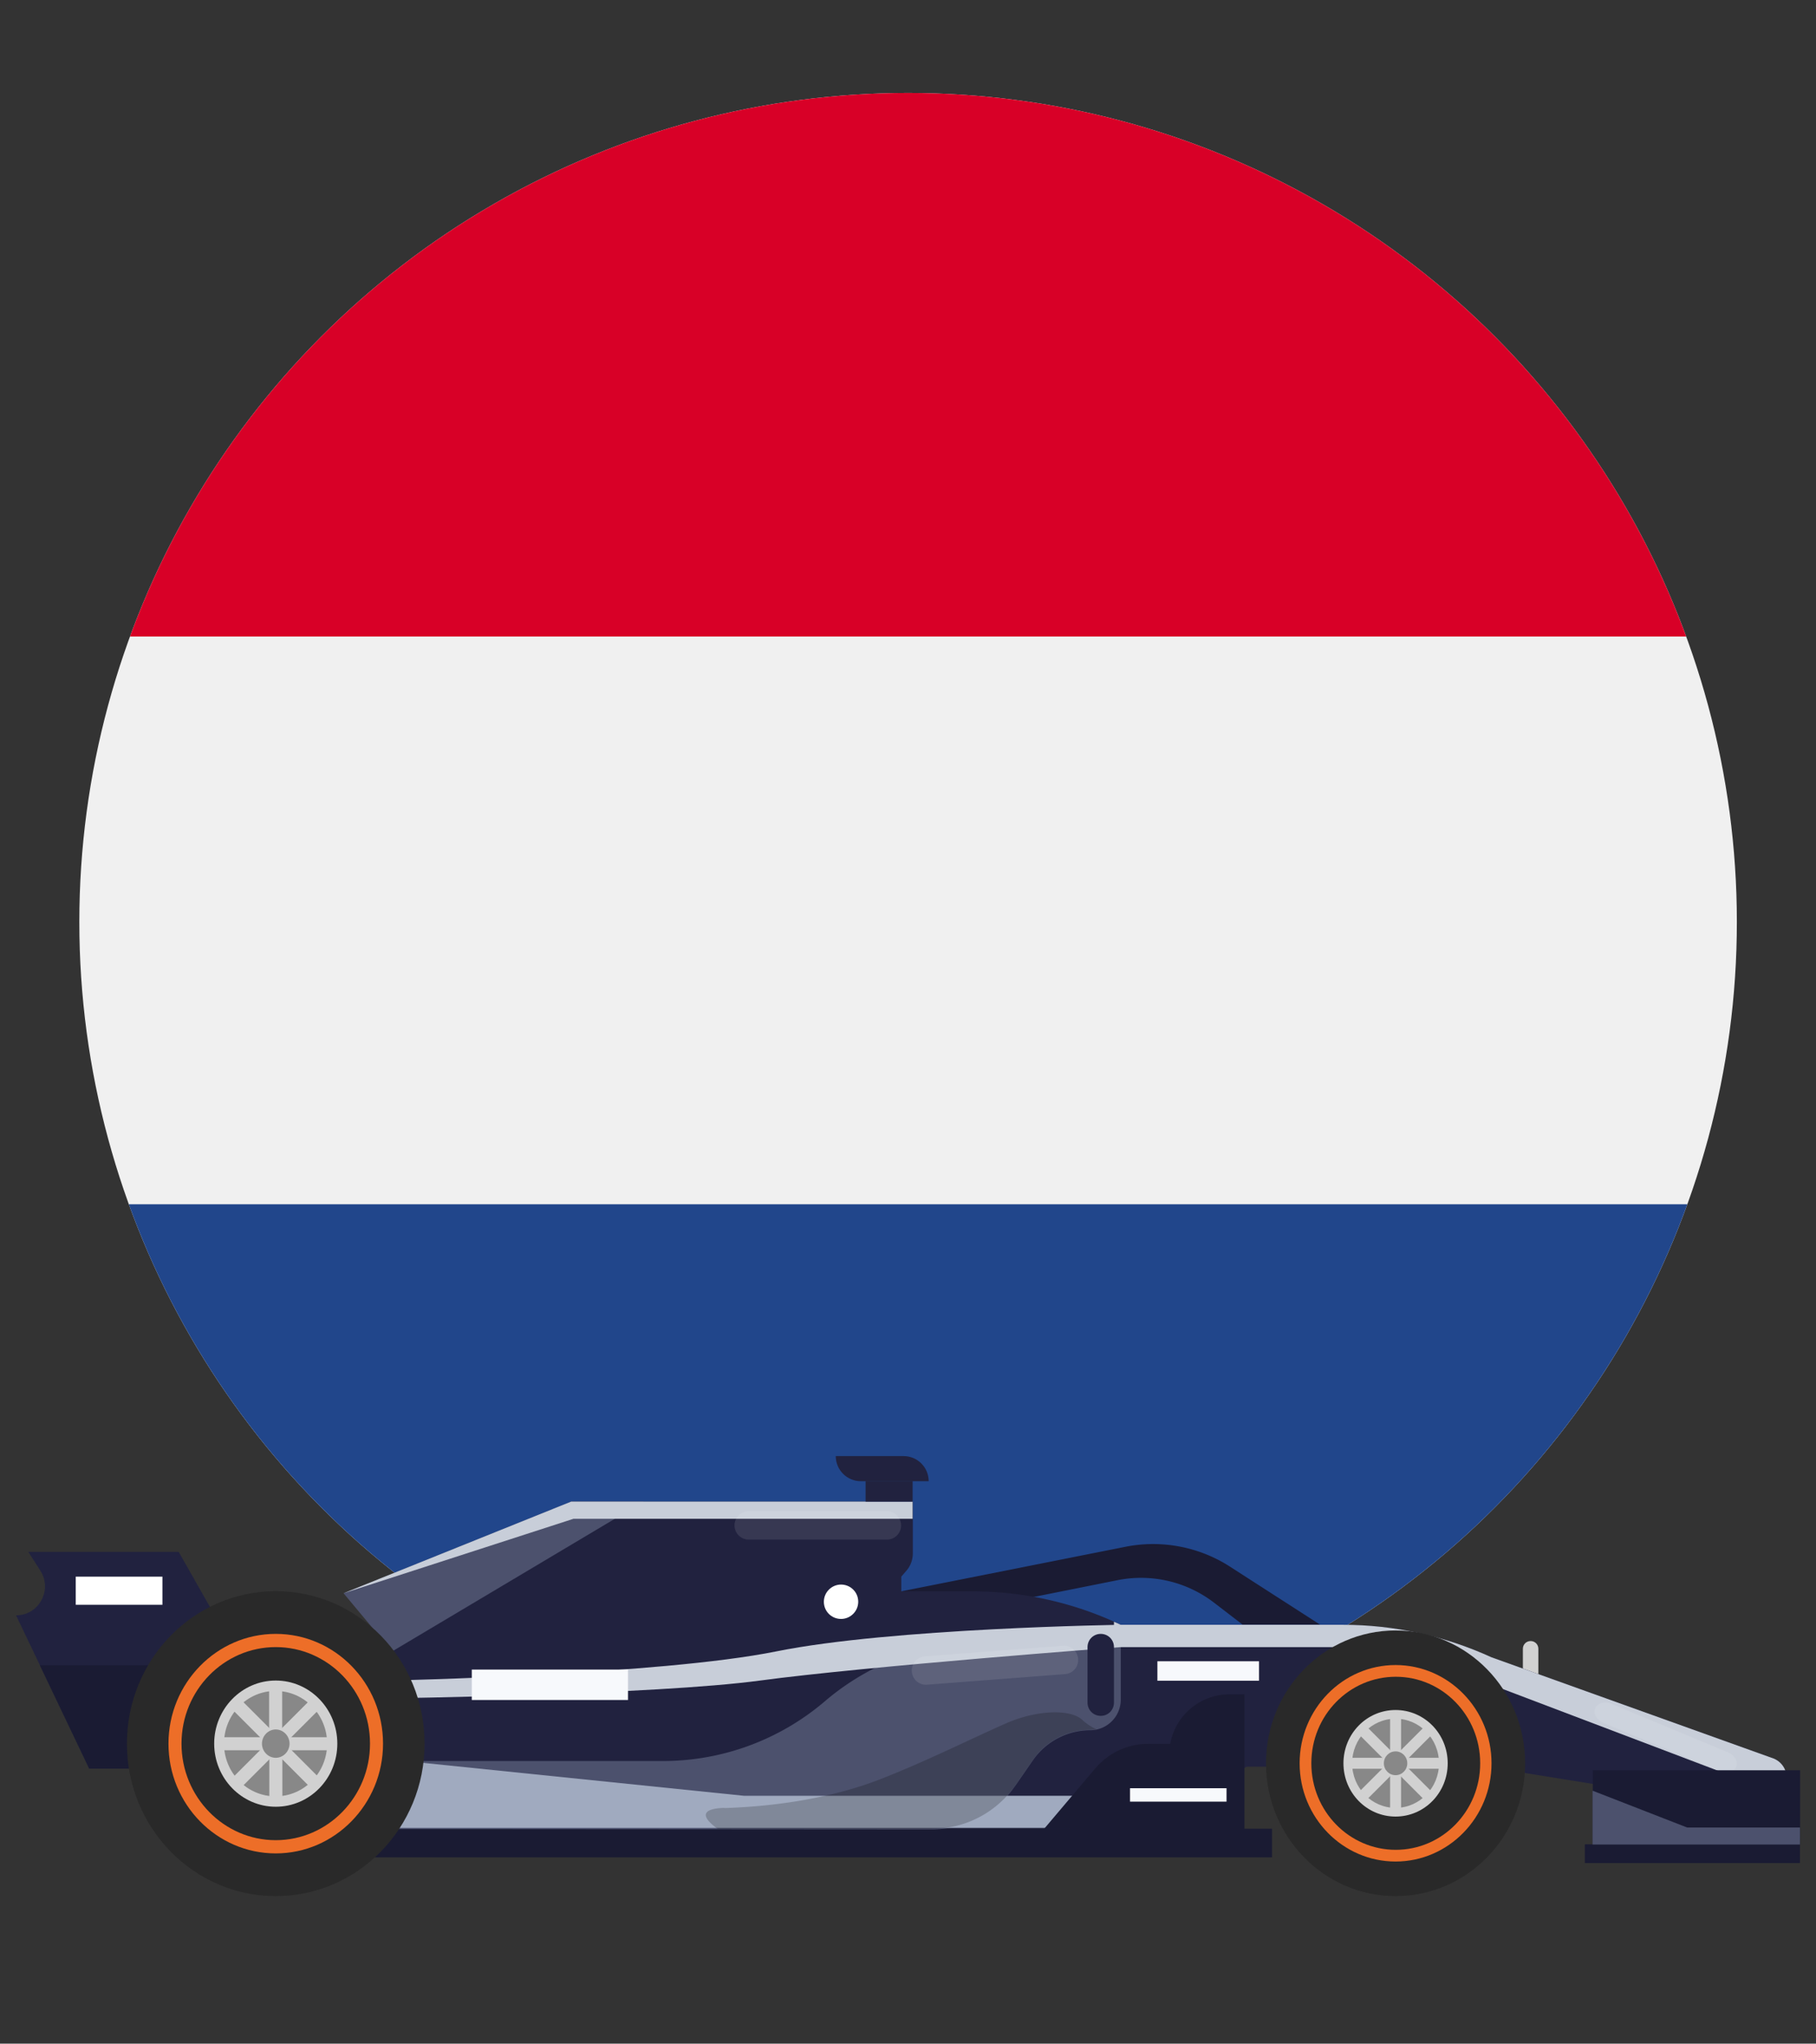 <svg xmlns="http://www.w3.org/2000/svg" id="Layer_1" data-name="Layer 1" viewBox="0 0 96.15 108.17"><rect x="0" y="0" width="96.15" height="108.17" fill="#333333" stroke="none"/><defs><clipPath id="clippath-1"><circle cx="48.08" cy="48.8" r="43.88" class="cls-1"></circle></clipPath><style>.cls-1{fill:none}.cls-1,.cls-10,.cls-11,.cls-12,.cls-13,.cls-14,.cls-15,.cls-16,.cls-17,.cls-2,.cls-3,.cls-4,.cls-5,.cls-6,.cls-7,.cls-8,.cls-9{stroke-width:0}.cls-18{clip-path:url(#clippath-1)}.cls-2{opacity:.1}.cls-14,.cls-2{fill:#fff}.cls-3{fill:#f7f9fc}.cls-4{fill:#4c516d}.cls-5{fill:#292929}.cls-6{fill:#888}.cls-7{fill:#1a1b33}.cls-8{fill:#21223f}.cls-9{fill:#21468b}.cls-10{fill:#d1d1d1}.cls-11{fill:#c8ced9}.cls-12{fill:#d80027}.cls-13{fill:#a0aabf}.cls-15{fill:#ed6e28}.cls-16{fill:#f0f0f0}.cls-17{opacity:.2}</style></defs><g><g class="cls-18"><circle cx="47.94" cy="49.76" r="45.03" class="cls-16"></circle><path d="M4.2 3.65h90.4v30.04H4.2z" class="cls-12"></path><path d="M2.11 63.74h97.34v30.04H2.11z" class="cls-9"></path></g><circle cx="48.08" cy="48.8" r="43.88" class="cls-1"></circle></g><g><path d="M80.62 90.03h.83v-2.76c0-.23-.18-.41-.41-.41-.23 0-.41.18-.41.41v2.76Z" class="cls-10"></path><path d="m47.71 84.23 11.88-2.36c1.91-.38 3.9 0 5.53 1.05l4.77 3.07h-4.1l-1.51-1.16a6.341 6.341 0 0 0-5.12-1.19l-8.65 1.73-2.8-1.14ZM67.35 98.31H13.11v-1.52h54.24z" class="cls-7"></path><path d="m13.28 88.86-3.82-6.72H1.5l.64 1c.65 1.02-.08 2.36-1.29 2.36l3.88 8.11h9l-.44-5.32" class="cls-8"></path><path d="M2.11 88.14h10.76l.41.72v-.57l.44 5.32h-9l-2.61-5.47z" class="cls-7"></path><path d="M13.54 96.79h45.92l6.55-3.28h12.66l11.37 1.83c1.24.28 2.53.24 3.75-.13 1-.3 1.1-1.68.15-2.12l-14.97-5.37A18.829 18.829 0 0 0 71.11 86H59.34a18.278 18.278 0 0 0-7.86-1.77h-3.76v-.78l.26-.3c.23-.26.35-.59.35-.93v-2.74H30.25l-16.58 10.9-.11 6.4Z" class="cls-8"></path><path d="M73.72 87.18H58.98v-1.34c.12.05.24.1.36.16h11.77c2.71 0 5.39.59 7.86 1.72l14.97 5.37c.95.44.85 1.82-.15 2.12-.62.18.25-.58-.39-.56l-19.68-7.47Z" class="cls-11"></path><path d="m84.89 91.19 6.18 2.57c.35.15.73.04.85-.24.12-.28-.08-.62-.43-.77l-6.18-2.57c-.35-.15-.73-.04-.85.24-.12.28.08.62.43.77Z" class="cls-2"></path><path d="m18.19 84.33 12.05-4.85h3.84l-13.32 7.93-2.57-3.08z" class="cls-4"></path><path d="M48.32 80.39H30.36l-12.17 3.94 12.05-4.85h18.08v.91z" class="cls-11"></path><g><ellipse cx="73.89" cy="93.33" class="cls-5" rx="6.86" ry="7.03"></ellipse><path d="M68.81 93.33c0-2.87 2.28-5.2 5.08-5.2s5.08 2.33 5.08 5.2-2.28 5.2-5.08 5.2c-2.8 0-5.08-2.33-5.08-5.2Zm.62 0c0 2.53 2 4.58 4.47 4.58s4.47-2.05 4.47-4.58c0-2.53-2-4.58-4.47-4.58s-4.47 2.05-4.47 4.58Z" class="cls-15"></path><path d="M76.65 93.33c0 1.56-1.23 2.82-2.76 2.82s-2.76-1.26-2.76-2.82 1.23-2.82 2.76-2.82 2.76 1.26 2.76 2.82Z" class="cls-10"></path><path d="M76.19 93.33c0 1.3-1.03 2.36-2.3 2.36s-2.3-1.06-2.3-2.36c0-1.3 1.03-2.36 2.3-2.36s2.3 1.06 2.3 2.36Z" class="cls-6"></path><path d="M73.6 90.75h.58v2.52h-.58z" class="cls-10"></path><path d="m71.861 91.71.41-.41 1.782 1.782-.41.41z" class="cls-10"></path><path d="M71.31 93.62v-.58h2.52v.58z" class="cls-10"></path><path d="m72.265 95.354-.41-.41 1.782-1.782.41.41z" class="cls-10"></path><path d="M74.18 95.91h-.58v-2.52h.58z" class="cls-10"></path><path d="m75.918 94.95-.41.41-1.782-1.782.41-.41z" class="cls-10"></path><path d="M76.47 93.04v.58h-2.52v-.58z" class="cls-10"></path><path d="m75.505 91.306.41.41-1.782 1.782-.41-.41z" class="cls-10"></path><path d="M74.51 93.33c0 .35-.28.63-.62.63s-.62-.28-.62-.63.28-.63.62-.63.62.28.62.63Z" class="cls-6"></path></g><path d="M95.31 97.63H84.33V93.7h10.98z" class="cls-7"></path><path d="m53.77 94.5.92-1.33a3.7 3.7 0 0 1 3.03-1.59c.9 0 1.62-.73 1.62-1.62v-3.95l-8.57.96c-2.62.29-5.09 1.36-7.1 3.08a13.203 13.203 0 0 1-8.57 3.16H20.56l-1.26 3.6 30.04.02c1.77 0 3.42-.86 4.42-2.32Z" class="cls-4"></path><path d="M20.63 88.95s14.32-.3 20.46-1.54C47.22 86.17 59.35 86 59.35 86v1.18s-13.54 1.02-19.1 1.77c-5.56.75-19.61.94-19.61.94v-.94Z" class="cls-11"></path><path d="M39.39 95.05h23.47l-3.4 1.7H19.3v-3.76l20.09 2.06z" class="cls-13"></path><path d="M38.35 95.7c3.44-.11 6.24-.74 8.24-1.52 2.42-.94 5.04-2.25 6.69-2.97 1.65-.72 3.41-.75 4.02-.18.26.24.53.4.75.5-.11.02-.22.03-.33.03-1.21 0-2.34.59-3.03 1.59l-.92 1.33a5.38 5.38 0 0 1-4.42 2.32H38c-.83-.59-.96-1.07.35-1.11Z" class="cls-17"></path><g><ellipse cx="14.6" cy="92.29" class="cls-5" rx="7.88" ry="8.07"></ellipse><path d="M8.92 92.29c0-3.2 2.55-5.81 5.68-5.81s5.68 2.6 5.68 5.81c0 3.2-2.55 5.81-5.68 5.81s-5.68-2.6-5.68-5.81Zm.69 0c0 2.82 2.24 5.11 4.99 5.11s4.99-2.29 4.99-5.11-2.24-5.11-4.99-5.11-4.99 2.29-4.99 5.11Z" class="cls-15"></path><path d="M17.86 92.29c0 1.85-1.46 3.34-3.26 3.34s-3.26-1.5-3.26-3.34 1.46-3.34 3.26-3.34c1.8 0 3.26 1.5 3.26 3.34Z" class="cls-10"></path><path d="M17.32 92.29c0 1.54-1.22 2.79-2.73 2.79s-2.73-1.25-2.73-2.79 1.22-2.79 2.73-2.79 2.73 1.25 2.73 2.79Z" class="cls-6"></path><path d="M14.25 89.24h.69v2.98h-.69z" class="cls-10"></path><path d="m12.196 90.379.488-.488 2.107 2.107-.488.488z" class="cls-10"></path><path d="M11.55 92.64v-.69h2.98v.69z" class="cls-10"></path><path d="m12.685 94.698-.488-.487 2.107-2.108.488.488z" class="cls-10"></path><path d="M14.95 95.34h-.69v-2.98h.69z" class="cls-10"></path><path d="m17.003 94.201-.488.488-2.107-2.107.488-.488z" class="cls-10"></path><path d="M17.65 91.95v.69h-2.98v-.69z" class="cls-10"></path><path d="m16.507 89.892.488.487-2.108 2.108-.488-.488z" class="cls-10"></path><path d="M15.33 92.29c0 .41-.33.75-.73.75s-.73-.34-.73-.75.33-.75.73-.75.73.34.73.75Z" class="cls-6"></path></g><path d="m55.29 96.79 2.7-3.19c.7-.82 1.72-1.3 2.8-1.3h1.17a3.185 3.185 0 0 1 3.13-2.62h.8v7.14l-10.6-.02Z" class="cls-7"></path><path d="M44.25 77.07h3.59c.73 0 1.33.59 1.33 1.33h-3.59c-.73 0-1.33-.59-1.33-1.33Z" class="cls-8"></path><path d="M48.32 79.48h-2.49v-1.09h2.49z" class="cls-8"></path><path d="M39.64 81.49h7.32a.749.749 0 1 0 0-1.5h-7.32a.749.749 0 1 0 0 1.5ZM49.09 89.17l7.3-.56c.41-.03.73-.39.69-.81a.745.745 0 0 0-.81-.69l-7.3.56c-.41.03-.73.39-.69.81.03.41.39.73.81.69Z" class="cls-2"></path><path d="M58.28 90.82c.39 0 .7-.31.7-.7v-2.94c0-.39-.31-.7-.7-.7-.39 0-.7.31-.7.7v2.94c0 .39.31.7.7.7Z" class="cls-8"></path><path d="M33.25 89.98h-8.27v-1.61h8.27z" class="cls-3"></path><path d="M8.6 84.94H4.01v-1.49H8.6zM43.62 84.78c0 .51.41.91.91.91s.91-.41.91-.91c0-.51-.41-.91-.91-.91s-.91.41-.91.91Z" class="cls-14"></path><path d="M64.94 95.36h-5.11v-.71h5.11zM66.66 88.96h-5.38v-1.03h5.38z" class="cls-3"></path><path d="M95.3 98.61H83.91v-.99H95.3z" class="cls-7"></path><path d="M95.3 96.73h-5.97l-5.01-1.95v2.85H95.3v-.9z" class="cls-4"></path></g></svg>